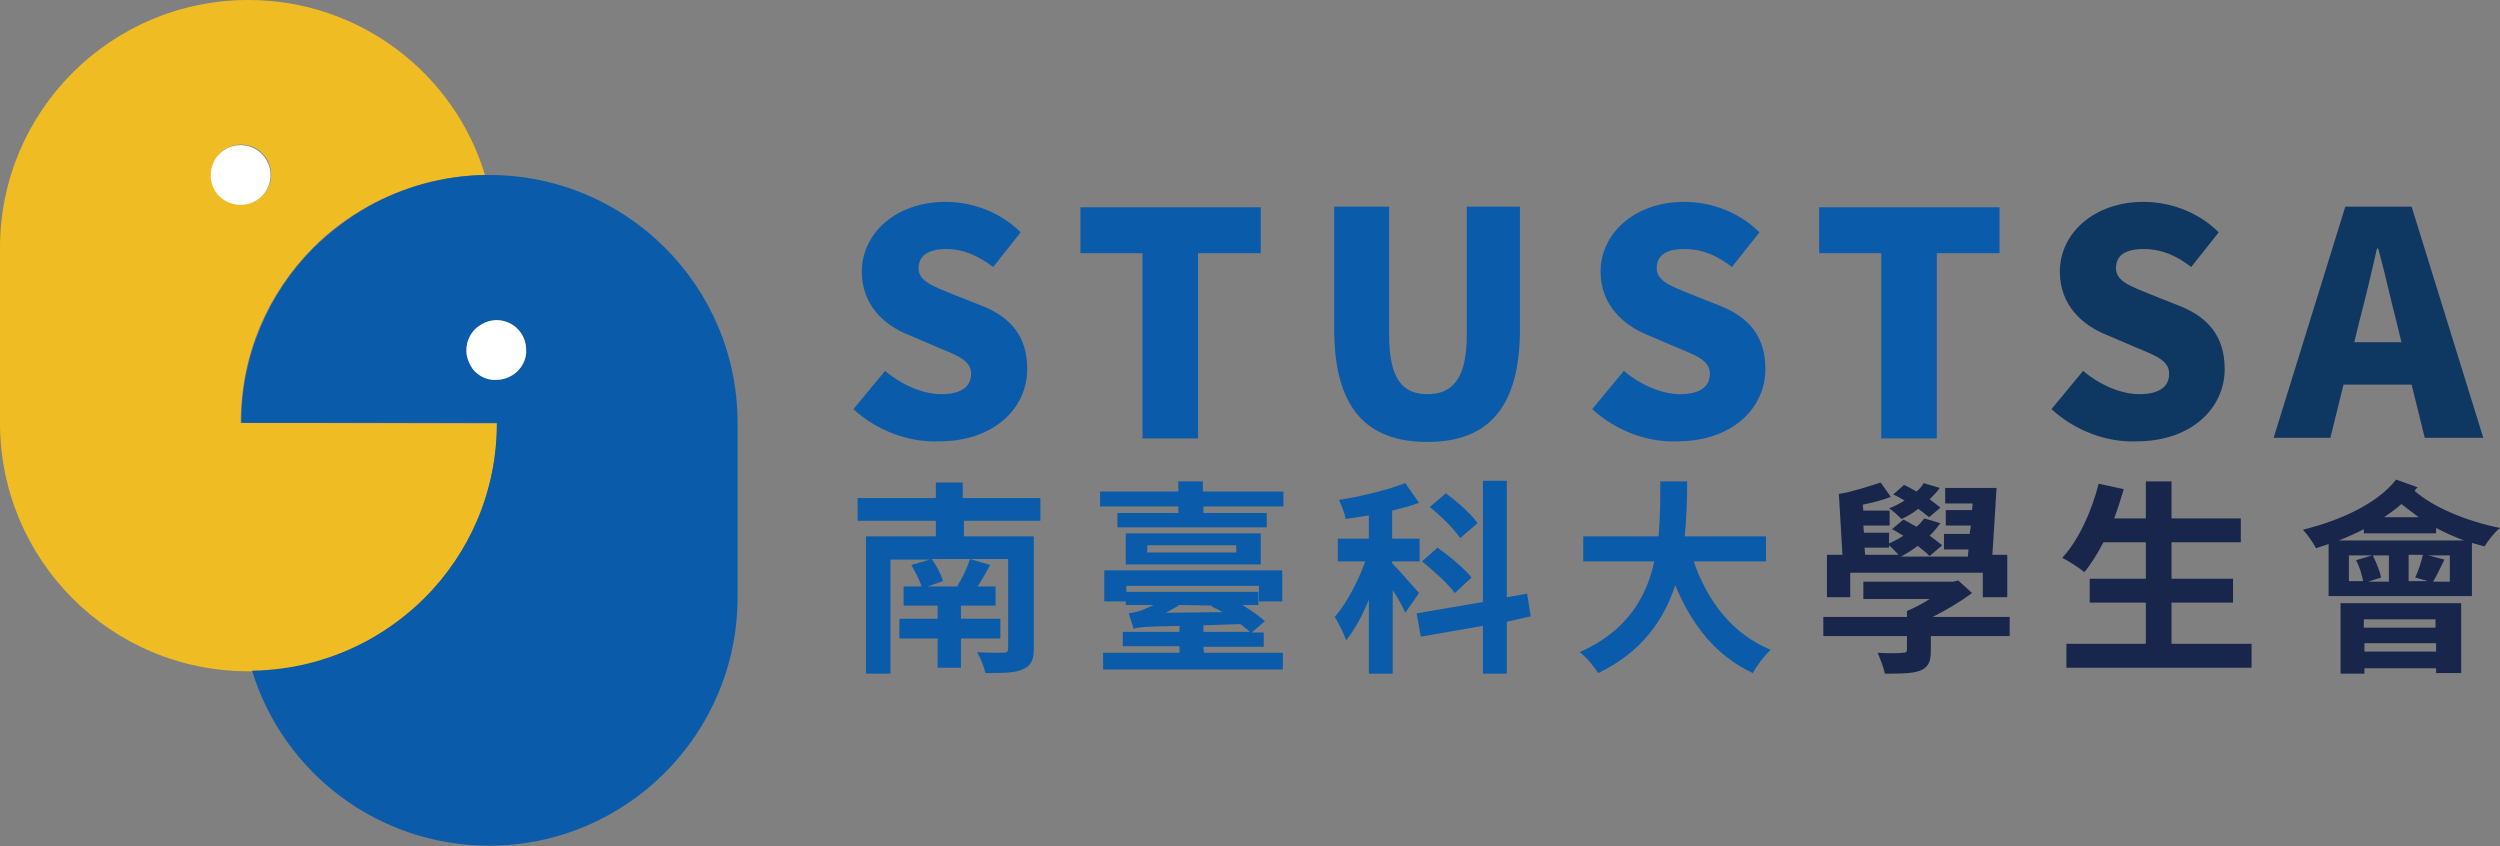 <?xml version="1.0" encoding="utf-8"?>
<!-- Generator: Adobe Illustrator 27.7.0, SVG Export Plug-In . SVG Version: 6.00 Build 0)  -->
<svg version="1.1" id="_圖層_2" xmlns="http://www.w3.org/2000/svg" xmlns:xlink="http://www.w3.org/1999/xlink" x="0px" y="0px"
	 viewBox="0 0 418.6 141.7" style="enable-background:new 0 0 418.6 141.7;" xml:space="preserve">
<rect x="0" y="0" width="418.6" height="141.7" fill="#808080" stroke="none"/>
<style type="text/css">
	.st0{fill:#F0BC23;}
	.st1{fill:#FFFFFF;}
	.st2{fill:#0A5BAA;}
	.st3{fill:#0E3761;}
	.st4{fill:#17264A;}
</style>
<g id="_圖層_1-2">
	<g>
		<path class="st0" d="M40.3,70.8c0-11.5,4.6-21.8,12.1-29.3c2.7-2.8,5.9-5.1,9.3-7c5.8-3.2,12.5-5.1,19.5-5.2
			C76.1,12.3,60.2,0,41.6,0C18.6,0,0,18.6,0,41.5v29.3c0,23,18.6,41.6,41.6,41.6c0.2,0,0.4,0,0.6,0c7.1-0.1,13.8-1.9,19.6-5.2
			c3.4-1.9,6.5-4.3,9.3-7c7.5-7.5,12.1-17.8,12.1-29.3L40.3,70.8L40.3,70.8z M35.4,29.7c0-0.1,0-0.3,0-0.5c0-2.8,2.2-5,5-5
			s5,2.3,5,5v0.2c-0.1,2.7-2.3,4.8-5,4.8S35.6,32.3,35.4,29.7L35.4,29.7z"/>
		<path class="st1" d="M45.3,29.3v0.2c-0.1,2.7-2.3,4.8-5,4.8s-4.8-2-5-4.5c0-0.1,0-0.3,0-0.5c0-2.8,2.2-5,5-5S45.3,26.6,45.3,29.3
			L45.3,29.3z"/>
		<path class="st2" d="M81.9,29.3c-0.2,0-0.4,0-0.6,0c-7.1,0.1-13.7,2-19.5,5.2c-3.4,1.9-6.5,4.3-9.3,7C45,49.1,40.4,59.4,40.4,70.8
			h42.8c0,11.5-4.6,21.8-12.1,29.3c-2.8,2.8-5.9,5.1-9.3,7c-5.8,3.2-12.5,5.1-19.6,5.2c5.2,17,21,29.3,39.7,29.3
			c22.9,0,41.6-18.6,41.6-41.6V70.8C123.5,47.9,104.9,29.3,81.9,29.3L81.9,29.3z M88.1,59.1c-0.2,2.5-2.4,4.5-5,4.5
			c-0.2,0-0.4,0-0.7,0c-1.8-0.2-3.3-1.4-3.9-3c-0.2-0.5-0.4-1.1-0.4-1.8v-0.2c0-1.5,0.7-2.9,1.8-3.8c0.4-0.3,0.9-0.6,1.3-0.8
			c0.6-0.2,1.2-0.4,1.9-0.4c2.8,0,5,2.2,5,5C88.1,58.8,88.1,58.9,88.1,59.1L88.1,59.1z"/>
		<path class="st1" d="M88.1,58.6c0,0.2,0,0.3,0,0.5c-0.2,2.5-2.4,4.5-5,4.5c-0.2,0-0.4,0-0.7,0c-1.8-0.2-3.3-1.4-3.9-3
			c-0.2-0.5-0.4-1.1-0.4-1.8v-0.2c0-1.5,0.7-2.9,1.8-3.8c0.4-0.3,0.9-0.6,1.3-0.8c0.6-0.2,1.2-0.4,1.9-0.4
			C85.9,53.6,88.1,55.8,88.1,58.6L88.1,58.6z"/>
	</g>
	<g>
		<path class="st2" d="M142.9,68.5l5.3-6.4c2.7,2.3,6.3,3.9,9.4,3.9c3.4,0,5-1.3,5-3.4c0-2.2-2.1-3-5.5-4.4l-4.9-2.1
			c-4.1-1.6-7.9-5-7.9-10.6c0-6.5,5.8-11.7,14-11.7c4.5,0,9.2,1.7,12.6,5.1l-4.6,5.8c-2.6-1.9-4.9-3-7.9-3c-2.9,0-4.6,1.1-4.6,3.2
			c0,2.2,2.4,3,5.8,4.4l4.8,1.9c4.8,1.9,7.6,5.1,7.6,10.6c0,6.4-5.4,12.1-14.8,12.1C152.3,74.1,146.9,72.2,142.9,68.5L142.9,68.5z"
			/>
		<path class="st2" d="M191.3,42.4h-10.4v-7.7h30.2v7.7h-10.5v31h-9.3L191.3,42.4L191.3,42.4z"/>
		<path class="st2" d="M223.4,55.1V34.6h9.2v21.5c0,7.3,2.2,9.9,6.4,9.9s6.6-2.6,6.6-9.9V34.6h8.9v20.5c0,13-5.2,18.9-15.5,18.9
			S223.4,68.2,223.4,55.1z"/>
		<path class="st2" d="M266.6,68.5l5.3-6.4c2.7,2.3,6.3,3.9,9.4,3.9c3.4,0,5-1.3,5-3.4c0-2.2-2.1-3-5.5-4.4l-4.9-2.1
			c-4-1.6-7.9-5-7.9-10.6c0-6.5,5.8-11.7,14-11.7c4.5,0,9.2,1.7,12.6,5.1l-4.6,5.8c-2.5-1.9-4.9-3-8-3s-4.6,1.1-4.6,3.2
			c0,2.2,2.4,3,5.8,4.4l4.8,1.9c4.8,1.9,7.6,5.1,7.6,10.6c0,6.4-5.4,12.1-14.8,12.1C276,74.1,270.6,72.2,266.6,68.5L266.6,68.5z"/>
		<path class="st2" d="M315,42.4h-10.4v-7.7h30.2v7.7h-10.5v31h-9.3L315,42.4L315,42.4z"/>
		<path class="st3" d="M343.5,68.5l5.3-6.4c2.7,2.3,6.3,3.9,9.4,3.9c3.4,0,5-1.3,5-3.4c0-2.2-2.1-3-5.5-4.4l-4.9-2.1
			c-4.1-1.6-7.9-5-7.9-10.6c0-6.5,5.8-11.7,14-11.7c4.5,0,9.2,1.7,12.6,5.1l-4.6,5.8c-2.5-1.9-4.9-3-8-3s-4.6,1.1-4.6,3.2
			c0,2.2,2.4,3,5.8,4.4l4.8,1.9c4.8,1.9,7.6,5.1,7.6,10.6c0,6.4-5.4,12.1-14.8,12.1C352.9,74.1,347.5,72.2,343.5,68.5L343.5,68.5z"
			/>
		<path class="st3" d="M392.7,34.6h11.1l12,38.7h-9.8l-2.2-8.9h-11.4l-2.2,8.9h-9.5L392.7,34.6L392.7,34.6z M394.2,57.3h7.9
			l-0.8-3.3c-1-3.8-2-8.5-3.1-12.4H398c-0.9,4-2,8.6-3,12.4L394.2,57.3L394.2,57.3z"/>
	</g>
	<g>
		<path class="st2" d="M161.4,87.2v2.6h11.7v18.8c0,2-0.5,2.9-1.9,3.5c-1.4,0.6-3.4,0.6-6.2,0.6c-0.2-1-0.8-2.5-1.4-3.5
			c1.7,0.1,3.8,0.1,4.4,0.1c0.6,0,0.8-0.2,0.8-0.7V93.6h-12.8c0.8,1.1,1.6,2.6,1.9,3.7l-2.6,0.9h5.2l-0.2-0.1
			c0.8-1.2,1.7-3.1,2.1-4.5l3.4,1c-0.7,1.3-1.4,2.5-2.1,3.6h3v3.2h-5.8v2.2h6.6v3.3h-6.6v4.9h-3.9v-4.9h-6.4v-3.3h6.4v-2.2h-5.7
			v-3.2h3c-0.3-1.1-1.1-2.5-1.7-3.6l3.1-0.9h-6.6v19.1h-4.1V89.8h11.7v-2.6h-13.1v-3.8h13.1v-2.6h4.5v2.6h13v3.8L161.4,87.2
			L161.4,87.2z"/>
		<path class="st2" d="M214.9,82.3v2.5h-13.4v1.1h10.6v2.4h-25v-2.4h10.2v-1.1h-13.1v-2.5h13.1v-1.7h4.1v1.7H214.9L214.9,82.3z
			 M201.6,109.3h13.2v2.8h-30.1v-2.8h12.8v-1.1h-9.5v-2.4h9.5v-1c-5.9,0.1-6.9,0.2-7.7,0.5c-0.1-0.6-0.6-1.8-0.8-2.6
			c0.5-0.1,1.2-0.2,1.8-0.4c0.4-0.1,1.3-0.5,2.4-1h-4.7v-0.6h-3.6v-5.2h29.8v5.2h-3.9v-2.6h-22.2v1h22.1v2.2H208
			c1.5,0.9,2.9,1.9,3.8,2.7l-2.2,1.9h2v2.4h-10.1L201.6,109.3L201.6,109.3z M211.1,89.3v5.2h-22.6v-5.2H211.1z M207,91.3h-14.9v1.2
			H207V91.3z M197.5,101.3c-0.8,0.5-1.6,0.9-2.3,1.3l9.5-0.1c-0.7-0.4-1.3-0.7-1.9-1l0.2-0.1L197.5,101.3L197.5,101.3z M201.6,105.8
			h7.7c-0.4-0.4-1-0.8-1.6-1.3l-6.2,0.2V105.8L201.6,105.8z"/>
		<path class="st2" d="M235.3,102.6c-0.4-1-1.2-2.4-2.1-3.8v14h-4v-12.4c-1.1,2.7-2.4,5.1-3.8,6.8c-0.4-1.2-1.3-2.9-1.9-3.9
			c1.9-2.2,3.9-5.9,5.1-9.3H224v-3.8h5.2v-3.9c-1.4,0.2-2.6,0.4-3.9,0.6c-0.1-0.9-0.7-2.3-1.1-3.2c3.9-0.6,8.2-1.7,11.1-2.8l2.3,3.3
			c-1.4,0.5-2.9,0.9-4.5,1.3v4.7h4.6v3.8h-4.6v0.3c1,1,3.8,4.2,4.5,5L235.3,102.6L235.3,102.6z M252.3,104.1v8.7h-4v-8l-10.4,1.8
			l-0.7-3.9l11.1-1.9V80.5h4v19.5l3.4-0.6l0.6,3.8L252.3,104.1L252.3,104.1z M243.6,99.3c-1.1-1.5-3.5-3.7-5.5-5.3l2.6-2.3
			c2,1.4,4.5,3.5,5.7,5L243.6,99.3L243.6,99.3z M244.5,90.1c-1-1.5-3.2-3.7-5.1-5.2l2.7-2.3c1.9,1.4,4.3,3.5,5.3,5L244.5,90.1
			L244.5,90.1z"/>
		<path class="st2" d="M283.6,94c2.3,6.7,6.5,12.2,12.9,14.8c-1,0.9-2.4,2.7-3,3.9c-6.2-2.9-10.2-8-13-14.7
			c-1.9,5.8-5.6,11.2-12.9,14.7c-0.7-1.1-1.9-2.6-3.1-3.5c7.9-3.5,11.2-9.2,12.5-15.2h-11.9v-4.2h12.6c0.3-3.2,0.3-6.4,0.3-9.2h4.5
			c0,2.8-0.1,6-0.4,9.2h13.6V94H283.6L283.6,94z"/>
		<path class="st4" d="M336.5,106.5h-13.2v2.5c0,1.8-0.4,2.7-1.8,3.3c-1.4,0.5-3.3,0.5-5.9,0.5c-0.2-1.1-0.8-2.5-1.2-3.5
			c1.6,0.1,3.7,0.1,4.2,0c0.5,0,0.7-0.1,0.7-0.5v-2.3h-14v-3.2h14v-1c1.2-0.5,2.6-1.2,3.8-2H312v-2.9h15l0.9-0.2l2.3,2.1
			c-1.9,1.4-4.2,2.8-6.6,4h12.9L336.5,106.5L336.5,106.5z M309.8,100h-3.9v-7.1h2.6l-0.6-10.2c2.1-0.3,5.1-1.3,7-1.9l1.7,2.4
			c-1.3,0.5-3.1,1-4.7,1.3l0.1,1h4.4V88H312l0.1,1.2h4.2v1.8c0.8-0.4,1.7-0.8,2.4-1.3c-0.7-0.4-1.3-0.8-1.9-1.1l1.9-1.6
			c0.7,0.3,1.4,0.8,2.2,1.2c0.5-0.4,1-1,1.3-1.4l2.7,0.8c-0.5,0.7-1.1,1.4-1.8,2.1c0.8,0.6,1.5,1.1,2.1,1.6l-2.1,1.8
			c-0.5-0.5-1.2-1.1-2-1.7c-0.9,0.7-1.9,1.3-2.8,1.8h11.2l0.1-1.2h-4.1v-2.6h4.3L330,88h-4.2v-2.6h4.4l0.1-1.1h-4.6v-2.6h8.6
			c-0.2,3.6-0.5,8-0.7,11.2h2.5v7.1H332v-4.1h-22.2L309.8,100L309.8,100z M312.3,92.9h5.6c-0.4-0.4-1-1.1-1.6-1.6v0.4h-4.1
			L312.3,92.9L312.3,92.9z M323,86.6c-0.5-0.4-1.1-0.9-1.8-1.4c-0.9,0.7-1.9,1.3-2.8,1.7c-0.5-0.5-1.5-1.4-2.1-1.8
			c0.9-0.3,1.8-0.8,2.6-1.3c-0.7-0.4-1.2-0.7-1.9-1l1.8-1.6c0.7,0.3,1.4,0.7,2.1,1.1c0.5-0.4,0.9-0.9,1.2-1.4l2.7,0.8
			c-0.5,0.7-1.1,1.3-1.7,1.9c0.7,0.5,1.3,1,1.8,1.4L323,86.6L323,86.6z"/>
		<path class="st4" d="M377,107.8v4h-31v-4h13.3v-6.9h-9.4v-4h9.4v-6.1h-7.1c-1,1.9-2.1,3.7-3.2,5c-0.8-0.7-2.7-1.9-3.7-2.4
			c2.7-2.9,4.9-7.7,6.1-12.4l4.2,0.9c-0.5,1.7-1,3.3-1.6,4.9h5.3v-6.2h4.3v6.2h11.6v4h-11.6v6.1h10.3v4h-10.3v6.9L377,107.8
			L377,107.8z"/>
		<path class="st4" d="M404.8,81.6c-0.2,0.2-0.4,0.4-0.5,0.6c3.2,2.8,8.8,5.1,14.3,6.2c-0.9,0.7-2,2.1-2.6,3.1
			c-0.7-0.2-1.4-0.4-2.1-0.6v8.9h-24v-8.7c-0.7,0.2-1.5,0.5-2.1,0.7c-0.4-0.8-1.5-2.4-2.2-3.1c6.4-1.6,12.5-4.4,15.6-8.4L404.8,81.6
			L404.8,81.6z M412.6,90.5c-1.6-0.6-3.2-1.3-4.7-2.1v0.9h-12.1v-0.7c-1.3,0.7-2.7,1.3-4.2,1.9H412.6z M391.8,101h20.3v11.7h-4.2
			v-0.8h-12v0.9h-4V101z M395.7,97.4c-0.2-1.1-0.6-2.5-1.2-3.6l2.7-0.8h-3.9v4.3H395.7L395.7,97.4z M395.8,103.7v1.4h12v-1.4H395.8z
			 M407.9,109.1v-1.4h-12v1.4H407.9z M400,93h-2.7c0.6,1.2,1.2,2.7,1.4,3.7l-2.2,0.7h3.5C400,97.4,400,93,400,93z M405,86.6
			c-1-0.7-2-1.5-2.9-2.2c-0.9,0.8-1.9,1.5-2.9,2.2H405L405,86.6z M403.3,93v4.3h3.2l-2.1-0.6c0.5-1,1-2.6,1.3-3.8H403.3L403.3,93z
			 M410.2,93h-3.6l2.7,0.7c-0.7,1.4-1.3,2.7-1.9,3.7h2.8V93L410.2,93z"/>
	</g>
</g>
</svg>
